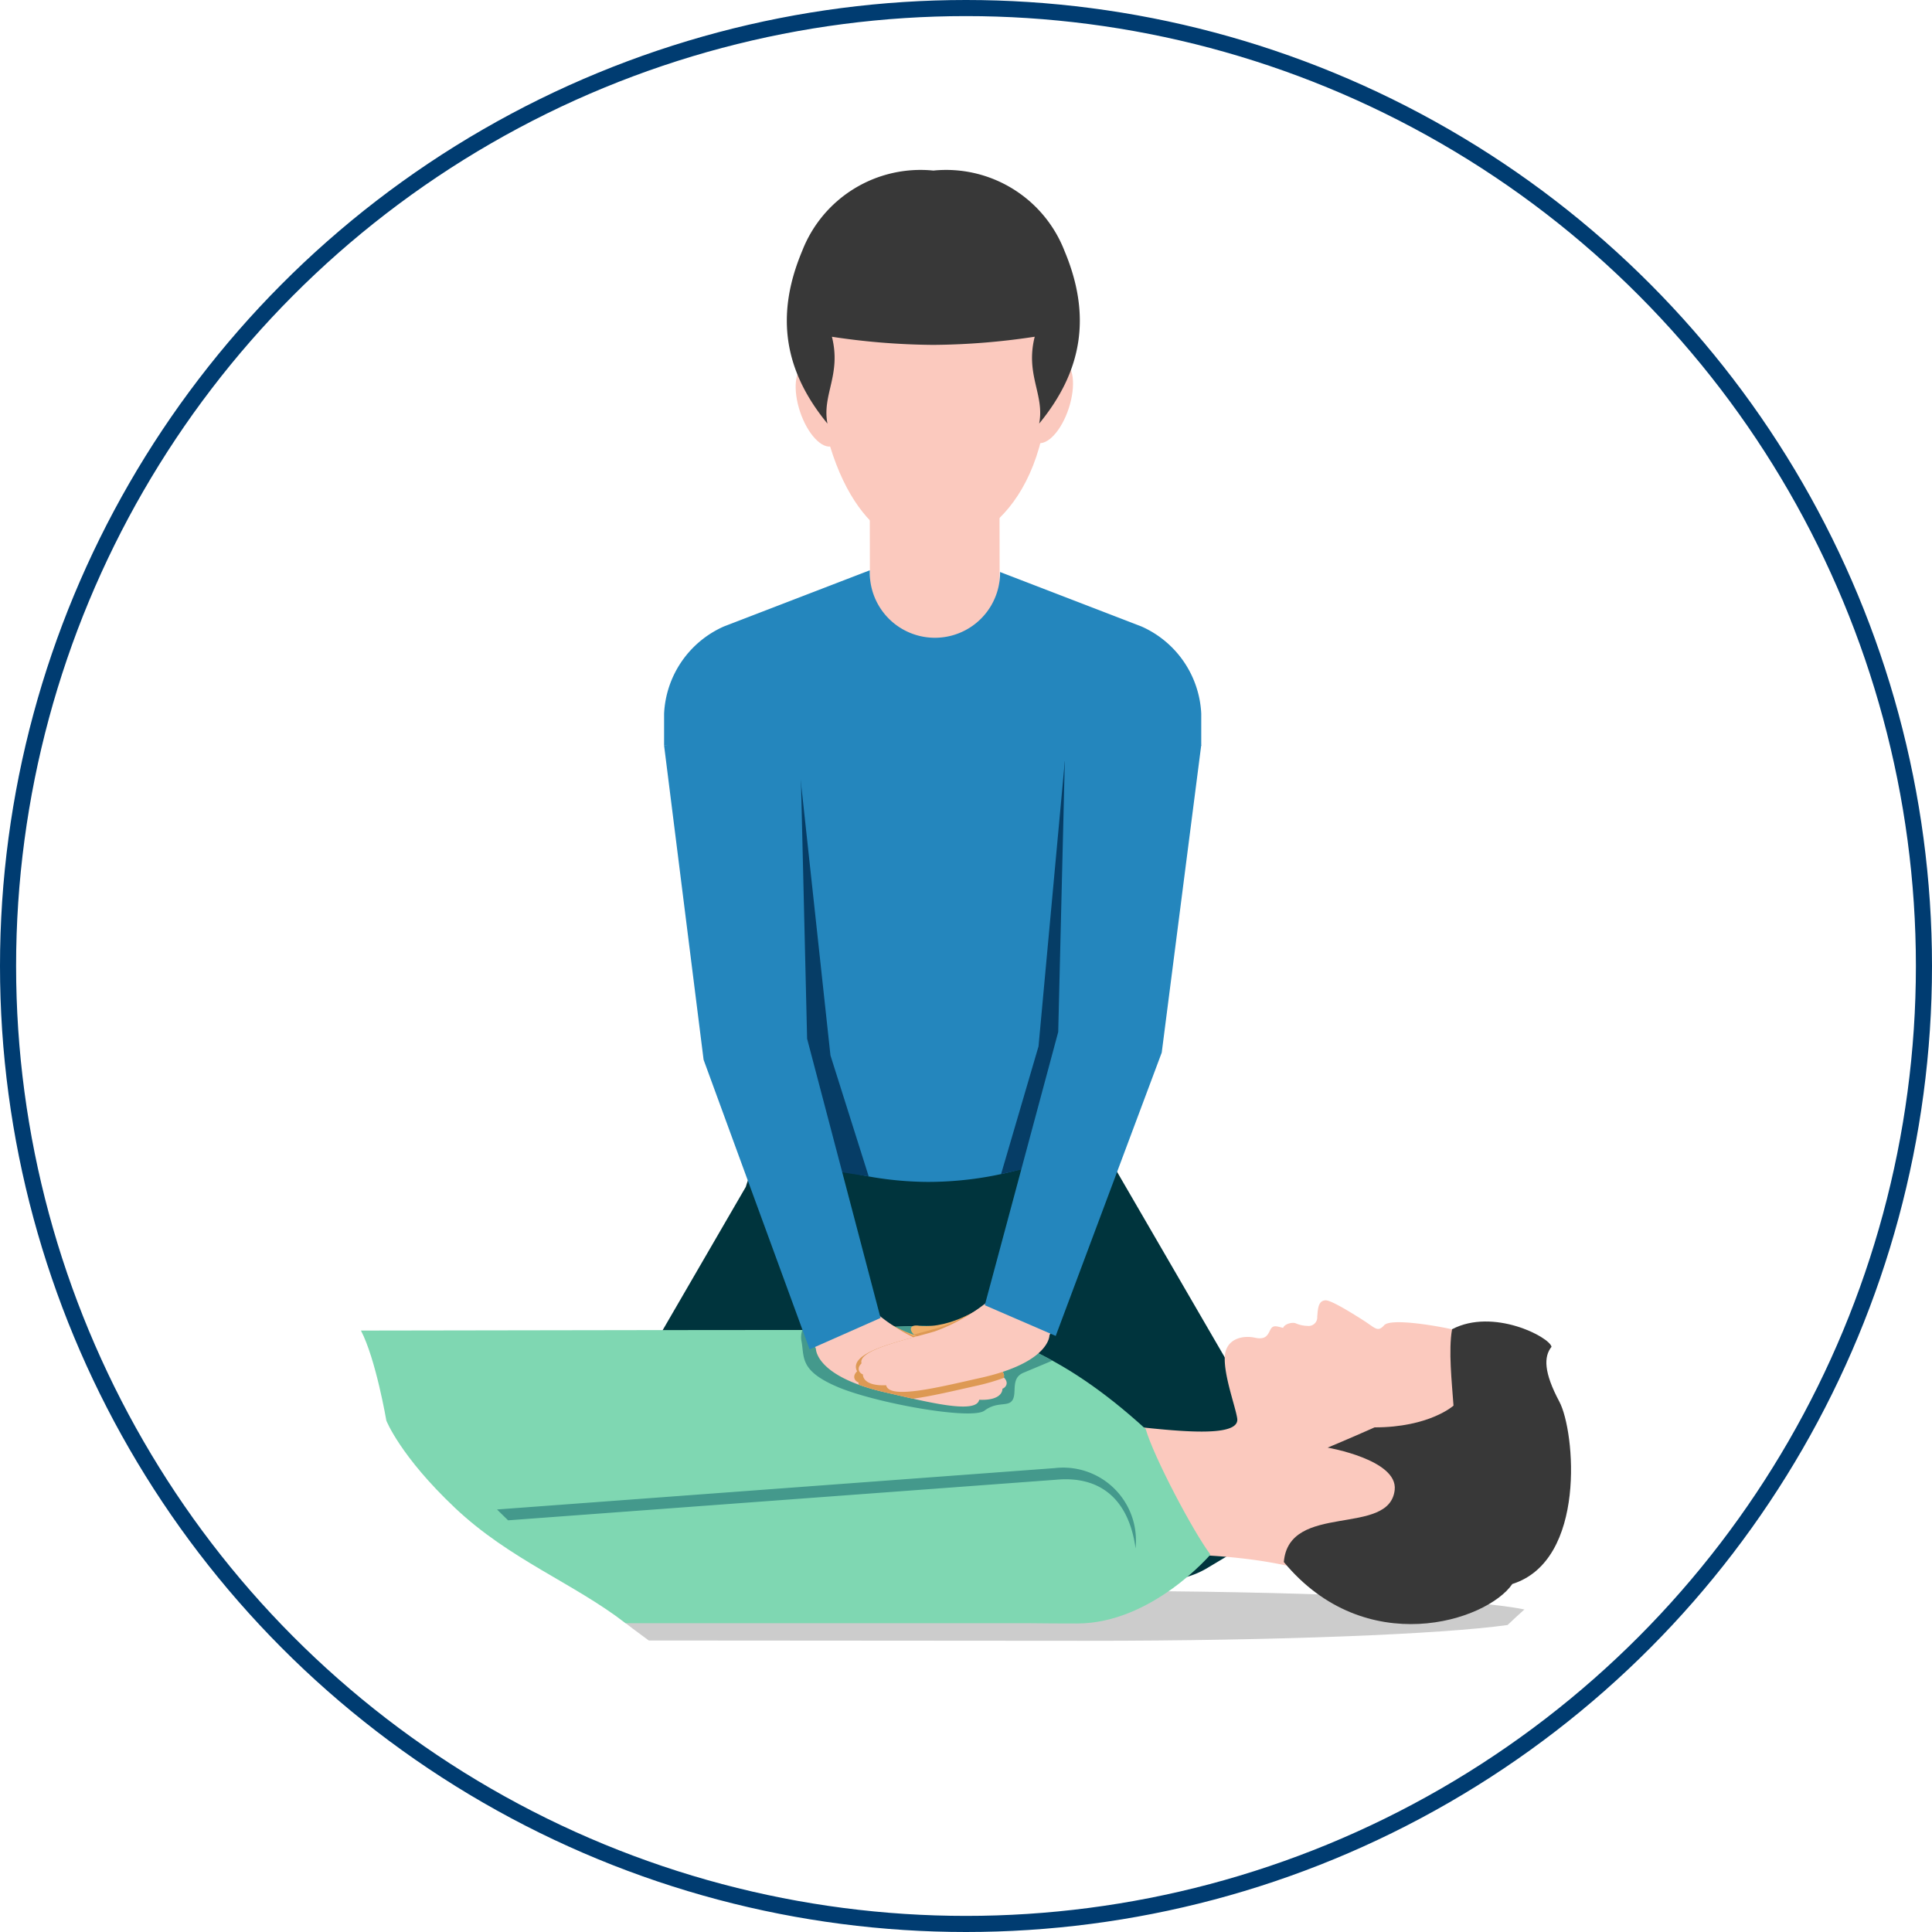 <svg xmlns="http://www.w3.org/2000/svg" xmlns:xlink="http://www.w3.org/1999/xlink" width="240" height="240" viewBox="0 0 240 240">
  <defs>
    <clipPath id="clip-path">
      <rect id="Rectangle_5000" data-name="Rectangle 5000" width="116.526" height="6.202" fill="none"/>
    </clipPath>
  </defs>
  <g id="Group_12583" data-name="Group 12583" transform="translate(-1 -871)">
    <g id="Group_10627" data-name="Group 10627" transform="translate(45.839 892.121)">
      <path id="Path_15015" data-name="Path 15015" d="M107.864,137.785l-19.8-34.112a10.888,10.888,0,0,0-12.308-5.084H57.883A10.852,10.852,0,0,0,47.234,101.5a12.912,12.912,0,0,0-4.015,6.228L25.777,137.785a11.224,11.224,0,0,0,3.882,15.239l3.435,2.055a10.875,10.875,0,0,0,15.012-3.94L58.79,132.727H74.85l10.685,18.412a10.875,10.875,0,0,0,15.012,3.94l3.435-2.055a11.225,11.225,0,0,0,3.882-15.239" transform="translate(4.591 18.585)" fill="#00343d"/>
      <g id="Group_10624" data-name="Group 10624" transform="translate(28.005 176.503)" opacity="0.2">
        <g id="Group_10623" data-name="Group 10623">
          <g id="Group_10622" data-name="Group 10622" clip-path="url(#clip-path)">
            <path id="Path_15016" data-name="Path 15016" d="M140.074,150.725c-6.338-1.33-28.251-2.31-54.317-2.31-4.642,0-34.793.031-62.21.089,2.506,2.111,5.082,4.143,7.75,6.073,25.111.025,51.42.039,54.459.039,23.716,0,43.984-.812,52.222-1.96.689-.653,1.389-1.3,2.094-1.933" transform="translate(-23.548 -148.415)"/>
          </g>
        </g>
      </g>
      <path id="Path_15017" data-name="Path 15017" d="M130.673,131.21c-1-3.035-3.993-8.781-9.779-9.6-1.874-.408-7.355-1.345-8.17-.448s-1.08.357-2.527-.571c-1.294-.829-4.072-2.572-4.766-2.526-.917.061-.937,1.06-1.019,2.037a1.075,1.075,0,0,1-1.223,1.14,3.886,3.886,0,0,1-1.466-.326c-.408-.163-1.385.082-1.548.571-.734-.163-1.223-.408-1.548.163s-.49,1.385-1.956,1.06-3.668.081-3.749,2.445,1.321,6.088,1.548,7.579c.571,3.762-18.174-.3-18.424.815-.611,2.731,4.369,15.7,5.674,15.942s16.243-.576,24.811,3.455c12.591,7.66,31.416.326,24.143-21.739" transform="translate(14.382 22.344)" fill="#fbc9be"/>
      <path id="Path_15018" data-name="Path 15018" d="M117.477,130.726c-.207-2.917-.647-6.894-.178-9.488,5.115-2.678,12.111.964,12.354,2.182-.974,1.218-.974,3.166.974,6.818s3.41,19.725-5.844,22.648c-3.166,4.626-18.263,9.5-28.383-2.728.622-7.5,13.126-3.083,13.772-8.961.413-3.758-8.331-5.252-8.331-5.252s2.716-1.126,5.83-2.516c6.818,0,9.807-2.7,9.807-2.7" transform="translate(18.244 22.763)" fill="#383838"/>
      <path id="Path_15019" data-name="Path 15019" d="M97.489,133.56c-10.557-9.641-19.652-13.051-28.334-12.807-8.048.226-9.654.488-13.308.488-1.038,0-35.738.026-55.847.075,1.861,3.582,3.155,11.19,3.155,11.19s1.73,4.42,8.525,10.838,14.669,9.308,21.2,14.325H83.044c1.9.023,3.872.034,5.931.034,9.244,0,16.55-8.558,16.55-8.558-2.192-2.922-7.062-12.176-8.036-15.585" transform="translate(0 22.85)" fill="#7fd7b2"/>
      <path id="Path_15020" data-name="Path 15020" d="M83.475,135.6l-69.262,5.138q.685.676,1.376,1.347l68.058-5.04c5.366-.505,9.023,2.268,9.892,8.535.021-.274.042-.548.042-.825A9.043,9.043,0,0,0,83.475,135.6" transform="translate(2.69 25.654)" fill="#44998c"/>
      <path id="Path_15021" data-name="Path 15021" d="M60.454,120.753c-8.048.226-9.656.488-13.308.488H46.139a2.583,2.583,0,0,0-.113,1.412c.375,1.982-.269,3.632,4.439,5.649s16.679,4.17,18.293,2.959,2.96-.4,3.5-1.345-.269-2.69,1.345-3.362c1.136-.473,2.733-1.144,3.583-1.5a32.378,32.378,0,0,0-16.73-4.3" transform="translate(8.701 22.85)" fill="#44998c"/>
      <path id="Path_15022" data-name="Path 15022" d="M80.583,110.778s-7.131,4.336-18.473,4.336a42.935,42.935,0,0,1-18.486-4.336V55.937H80.583Z" transform="translate(8.256 10.586)" fill="#2486bd"/>
      <path id="Path_15023" data-name="Path 15023" d="M70.109,24.293c-.905,2.79-.6,5.388.69,5.806s3.061-1.507,3.966-4.3.6-5.39-.69-5.806-3.061,1.506-3.966,4.3" transform="translate(13.17 3.774)" fill="#fbc9be"/>
      <path id="Path_15024" data-name="Path 15024" d="M50.6,24.638c.935,2.779.654,5.383-.627,5.813s-3.078-1.473-4.013-4.253-.654-5.383.627-5.813,3.078,1.473,4.013,4.253" transform="translate(8.593 3.846)" fill="#fbc9be"/>
      <rect id="Rectangle_5001" data-name="Rectangle 5001" width="16.116" height="29.831" transform="translate(63.188 30.034) rotate(-0.097)" fill="#fbc9be"/>
      <path id="Path_15025" data-name="Path 15025" d="M47.455,22.631c1.7,18.14,9.324,22.838,14.277,22.85s14.822-4.529,14.858-22.746c.018-9.167-7.411-13.876-14.785-13.892S45.875,5.722,47.455,22.631" transform="translate(8.945 1.63)" fill="#fbc9be"/>
      <path id="Path_15026" data-name="Path 15026" d="M78.986,10.068a15.774,15.774,0,0,0-16.3-10,15.774,15.774,0,0,0-16.3,10C43,18.136,44.193,25.009,49.533,31.5c-.7-3.594,1.747-6.046.554-10.788A86.926,86.926,0,0,0,62.508,21.72v0l.174,0,.174,0v0a86.961,86.961,0,0,0,12.423-1.012c-1.194,4.742,1.252,7.194.554,10.788,5.34-6.487,6.535-13.36,3.153-21.428" transform="translate(8.418 0)" fill="#383838"/>
      <path id="Path_15027" data-name="Path 15027" d="M90.954,48.784,73.4,42.023V42.1a8.092,8.092,0,0,1-16.185,0V41.81L39.1,48.784a12.487,12.487,0,0,0-7.436,10.833v3.972H98.391V59.618a12.487,12.487,0,0,0-7.438-10.834" transform="translate(5.993 7.913)" fill="#2486bd"/>
      <path id="Path_15028" data-name="Path 15028" d="M41.134,98.091l4.582,13.553,9.575,1.49L50.538,98.091,46.723,62.82l-5.588,4.94Z" transform="translate(7.785 11.889)" fill="#063d66"/>
      <path id="Path_15029" data-name="Path 15029" d="M81.22,61.33l-6.44.511L71.516,97.255l-4.651,15.868,9.639-2.161L81.22,98.373Z" transform="translate(12.654 11.607)" fill="#063d66"/>
      <path id="Path_15030" data-name="Path 15030" d="M54.306,119.908s4.039,3,8.087,2.623c1.573-.3,1.2.9.45,1.275s-4.834,1.039-5.135,1.789-3.6-3.263-3.6-3.263Z" transform="translate(10.24 22.693)" fill="#efaf6a"/>
      <path id="Path_15031" data-name="Path 15031" d="M59.889,122.718a15.415,15.415,0,0,1-3-1.333,15.96,15.96,0,0,1-2.582-1.477l-.2,2.424s3.3,4.013,3.6,3.263,4.386-1.415,5.135-1.79a1.293,1.293,0,0,0,.266-.18c-1.167-.328-2.31-.63-3.22-.907" transform="translate(10.24 22.693)" fill="#dd9954"/>
      <path id="Path_15032" data-name="Path 15032" d="M71.059,127.373c.536-1.74-5.79-3.058-9.079-4.059a22.6,22.6,0,0,1-6.623-3.82h-.5l-8.382,1.823,1.245,2.489s-.086,3.446,8.61,5.419c4.91,1.114,11.306,2.8,11.675.923,2.091.1,2.88-.621,2.889-1.378.34-.094.892-.685.168-1.4" transform="translate(8.795 22.614)" fill="#fbc9be"/>
      <path id="Path_15033" data-name="Path 15033" d="M58.554,131.667l-8.812,3.9L36.572,99.593,31.665,60.569l16.831-2.8.934,39.21Z" transform="translate(5.993 10.933)" fill="#2486bd"/>
      <path id="Path_15034" data-name="Path 15034" d="M61.023,122.863c-.354-.108-1.582-.838-1.933-.984-3.418.942-8.274,2.2-7.209,4.287-.724.7-.172,1.276.168,1.368a1.027,1.027,0,0,0,.051.3,27.345,27.345,0,0,0,3.269.944c1.1.25,2.274.527,3.438.787,2.3-.3,5.251-1.016,7.805-1.583a27.009,27.009,0,0,0,3.525-1.014c-.014-.014-.02-.029-.036-.044.535-1.74-5.79-3.058-9.079-4.059" transform="translate(9.751 23.066)" fill="#dd9954"/>
      <path id="Path_15035" data-name="Path 15035" d="M66.623,118.577s-4.039,2.934-8.087,2.568c-1.573-.294-1.2.88-.45,1.248s4.834,1.017,5.135,1.751,3.6-3.193,3.6-3.193Z" transform="translate(10.871 22.441)" fill="#efaf6a"/>
      <path id="Path_15036" data-name="Path 15036" d="M60.98,121.328a15.554,15.554,0,0,0,3-1.3,15.969,15.969,0,0,0,2.583-1.446l.2,2.373s-3.3,3.927-3.6,3.193-4.385-1.384-5.135-1.751a1.331,1.331,0,0,1-.266-.177c1.167-.321,2.31-.616,3.22-.887" transform="translate(10.931 22.441)" fill="#dd9954"/>
      <path id="Path_15037" data-name="Path 15037" d="M52.348,125.882c-.536-1.7,5.79-2.992,9.079-3.972a22.715,22.715,0,0,0,6.624-3.738h.5l8.382,1.784-1.245,2.436s.086,3.373-8.609,5.3c-4.912,1.091-11.307,2.741-11.675.9-2.092.1-2.882-.607-2.89-1.349-.34-.092-.892-.671-.168-1.368" transform="translate(9.84 22.364)" fill="#fbc9be"/>
      <path id="Path_15038" data-name="Path 15038" d="M65.162,130.085l8.812,3.815,13.17-35.2,4.907-38.189L75.219,57.768l-.934,38.371Z" transform="translate(12.332 10.933)" fill="#2486bd"/>
    </g>
    <g id="Ellipse_97" data-name="Ellipse 97" transform="translate(1 871)" fill="none" stroke="#003c71" stroke-width="2">
      <circle cx="120" cy="120" r="120" stroke="none"/>
      <circle cx="120" cy="120" r="119" fill="none"/>
    </g>
  </g>
</svg>
